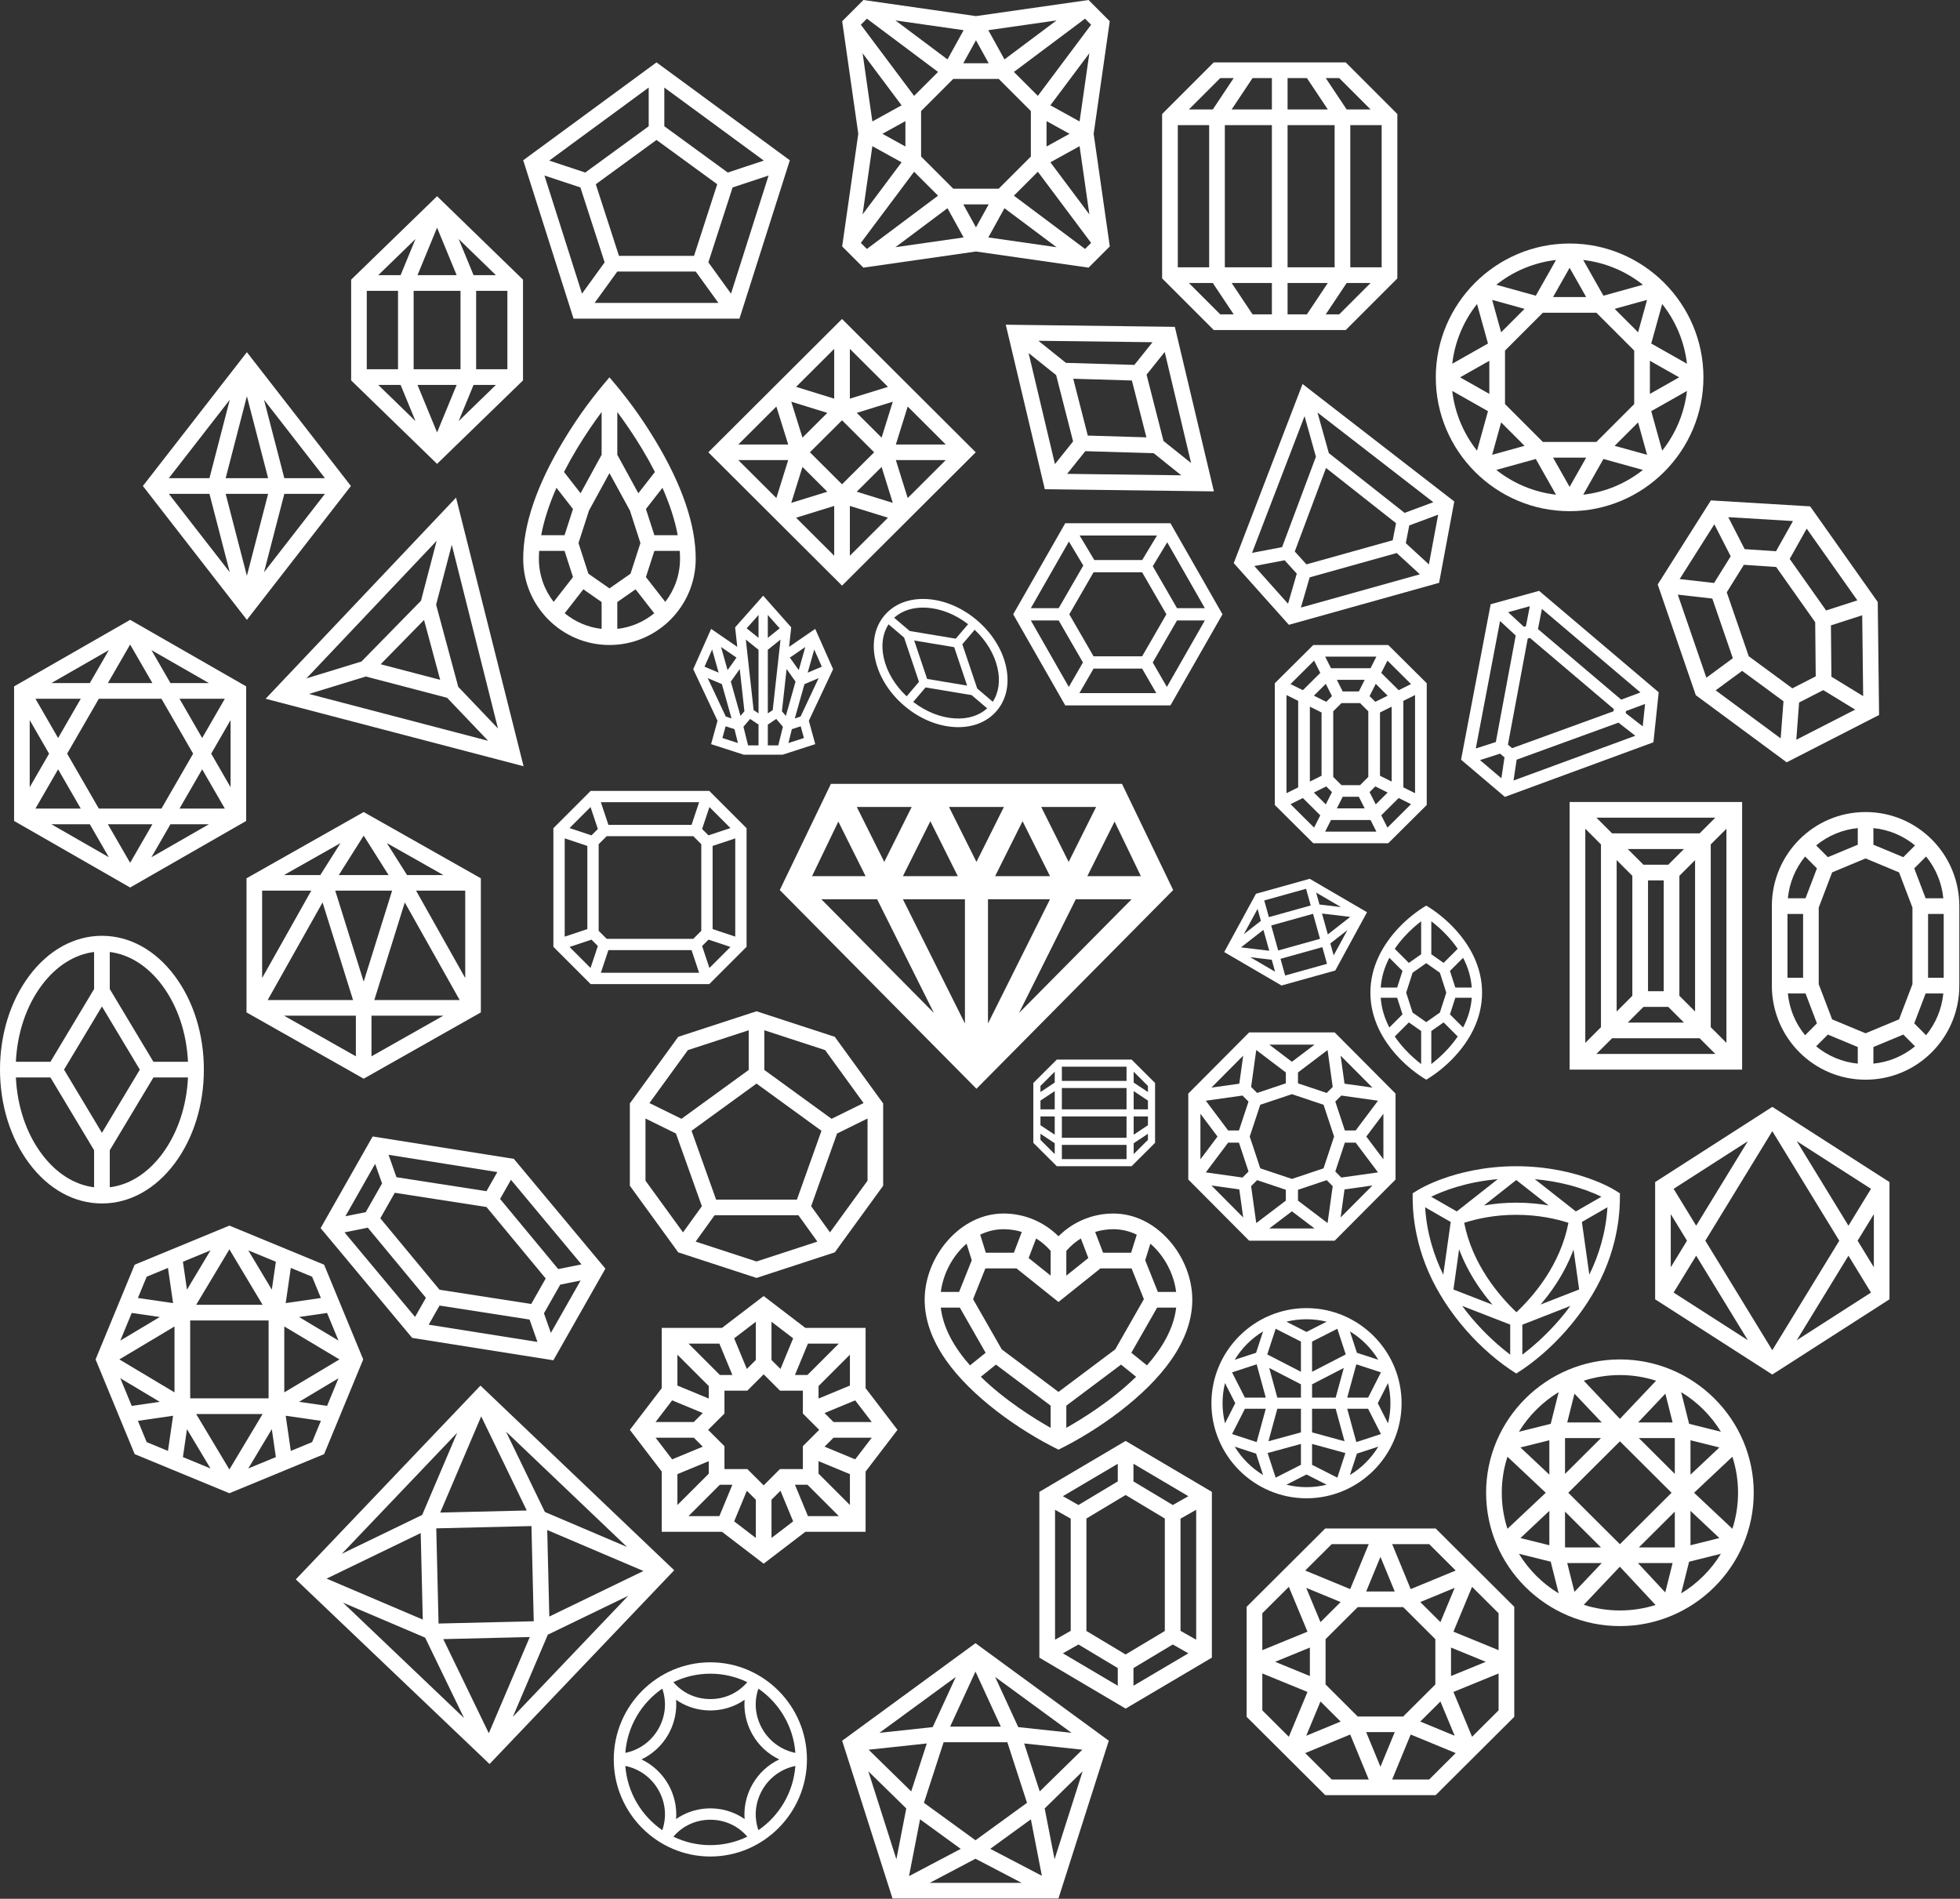 <svg xmlns="http://www.w3.org/2000/svg" width="1948" height="1887" viewBox="0 0 1948 1887" fill="none"><rect x="0" y="0" width="1948" height="1887" fill="#333333" stroke="none"/><path d="M322.119 1256.85L227.987 1218L133.853 1256.85L95 1350.99L133.853 1445.12L227.987 1483.97L322.12 1445.12L361.001 1350.99L322.119 1256.85ZM118.624 1350.99L173.437 1318.24V1383.74L118.624 1350.99ZM158.772 1393.13L130.925 1397.18L119.594 1369.72L158.772 1393.13ZM119.594 1332.25L130.925 1304.8L158.773 1308.84L119.594 1332.25ZM189.023 1312.3H266.951V1389.68H189.023V1312.3ZM227.987 1241.6L260.993 1296.71H194.98L227.987 1241.6ZM185.827 1281.66L181.799 1253.92L209.214 1242.61L185.827 1281.66ZM246.76 1242.61L274.175 1253.92L270.148 1281.66L246.76 1242.61ZM227.987 1460.38L194.981 1405.26H260.993L227.987 1460.38ZM270.147 1420.31L274.175 1448.05L246.76 1459.36L270.147 1420.31ZM209.213 1459.36L181.798 1448.05L185.826 1420.31L209.213 1459.36ZM282.537 1318.23L337.372 1350.99L282.537 1383.74C282.537 1369.44 282.537 1331.37 282.537 1318.23ZM297.206 1308.84L325.059 1304.8L336.399 1332.25L297.206 1308.84ZM336.399 1369.72L325.06 1397.18L297.206 1393.13L336.399 1369.72ZM318.923 1289.94L283.956 1295.02L289.034 1260.06L310.187 1268.79L318.923 1289.94ZM166.94 1260.06L172.017 1295.02L137.058 1289.94L145.788 1268.79L166.94 1260.06ZM137.058 1412.03L172.017 1406.96L166.94 1441.92L145.788 1433.19L137.058 1412.03ZM289.034 1441.92L283.956 1406.96L318.923 1412.03L310.187 1433.18L289.034 1441.92Z" fill="white"></path><path d="M1560 797V1063H1731.45V797H1560ZM1689.25 828.172H1602.19L1586.61 812.586H1704.84L1689.25 828.172ZM1622.34 870.365V989.635L1606.76 1005.22V854.779L1622.34 870.365ZM1633.36 1000.66H1658.08L1673.67 1016.24H1617.78L1633.36 1000.66ZM1637.93 985.07V874.93H1653.52V985.07H1637.93ZM1669.1 989.635V870.365L1684.69 854.779V1005.22L1669.1 989.635ZM1658.08 859.344H1633.36L1617.78 843.758H1673.67L1658.08 859.344ZM1591.17 839.193V1020.81L1575.59 1036.39V823.607L1591.17 839.193ZM1602.19 1031.83H1689.25L1704.84 1047.41H1586.61L1602.19 1031.83ZM1700.27 1020.81V839.193L1715.86 823.607V1036.39L1700.27 1020.81Z" fill="white"></path><path d="M1115.14 779H825.818L775 884.533L970.479 1082L1166 884.532L1115.14 779ZM959.024 893.684V1017.13L897.37 893.684H959.024ZM897.37 870.747L924.657 816.112L951.944 870.747H897.37ZM981.935 893.684H1043.59L981.935 1017.13V893.684ZM989.014 870.747L1016.3 816.112L1043.59 870.747H989.014ZM1034.84 801.937H1089.41L1062.12 856.572L1034.84 801.937ZM970.479 856.572L943.192 801.937H997.766L970.479 856.572ZM878.835 856.572L851.548 801.937H906.122L878.835 856.572ZM860.3 870.747H807.072L833.201 816.488L860.3 870.747ZM871.756 893.684L928.208 1006.72L816.314 893.684H871.756ZM1069.2 893.684H1124.68L1012.74 1006.74L1069.2 893.684ZM1080.66 870.747L1107.76 816.479L1133.92 870.747H1080.66Z" fill="white"></path><path d="M860.29 1379.54V1319.68H800.43L758.985 1288L717.54 1319.68H657.68V1379.54L626 1420.99L657.68 1462.43V1522.29H717.54L758.985 1553.97L800.43 1522.29H860.29V1462.43L891.999 1420.99L860.29 1379.54ZM866.414 1413.19H828.413L819.499 1404.28L849.947 1391.67L866.414 1413.19ZM844.705 1495.68L813.534 1464.51V1452.09L844.705 1465V1495.68ZM673.265 1465L704.436 1452.09V1464.51L673.265 1495.68V1465ZM715.457 1475.53H727.88L714.97 1506.7H684.286L715.457 1475.53ZM742.279 1481.5L751.194 1490.41V1528.4L729.67 1511.94L742.279 1481.5ZM766.778 1490.41L775.692 1481.5L788.301 1511.94L766.778 1528.4V1490.41ZM790.091 1475.53H802.514L833.685 1506.7H803L790.091 1475.53ZM797.949 1437.2V1459.95H775.201L758.985 1476.16L742.77 1459.95H720.022V1437.2L703.806 1420.99L720.022 1404.77V1382.02H742.77L758.985 1365.81L775.201 1382.02H797.949V1404.77L814.164 1420.99L797.949 1437.2ZM673.265 1346.29L704.436 1377.46V1389.88L673.265 1376.97V1346.29ZM844.705 1376.97L813.534 1389.88V1377.46L844.705 1346.29V1376.97ZM802.514 1366.44H790.091L803 1335.27H833.685L802.514 1366.44ZM775.692 1360.47L766.778 1351.56V1313.57L788.301 1330.03L775.692 1360.47ZM751.192 1351.56L742.278 1360.47L729.669 1330.03L751.192 1313.57L751.192 1351.56ZM727.88 1366.44H715.457L684.286 1335.27H714.97L727.88 1366.44ZM668.026 1391.67L698.472 1404.28L689.557 1413.19H651.574L668.026 1391.67ZM651.574 1428.78H689.558L698.472 1437.69L668.027 1450.3L651.574 1428.78ZM849.947 1450.3L819.499 1437.69L828.414 1428.78H866.415L849.947 1450.3Z" fill="white"></path><path d="M245.379 350L142 482.986L245.379 616.001L348.758 482.986L245.379 350ZM224.278 475.194L245.379 393.762L266.48 475.194H224.278ZM266.48 490.778L245.379 572.23L224.277 490.778H266.48ZM208.179 475.194H167.797L228.369 397.274L208.179 475.194ZM208.178 490.778L228.37 568.718L167.795 490.778H208.178ZM282.579 490.778H322.963L262.388 568.719L282.579 490.778ZM282.579 475.194L262.389 397.275L322.96 475.194L282.579 475.194Z" fill="white"></path><g clip-path="url(#clip0_114_214)"><path d="M1298.5 1300C1246.47 1300 1204 1342.47 1204 1394.5C1204 1446.53 1246.47 1489 1298.5 1489C1350.53 1489 1393 1446.53 1393 1394.5C1393 1342.47 1350.53 1300 1298.5 1300ZM1381.93 1394.5C1381.93 1401.39 1381.08 1408.09 1379.5 1414.5L1369.34 1394.5L1379.5 1374.5C1381.08 1380.91 1381.93 1387.61 1381.93 1394.5ZM1215.07 1394.5C1215.07 1387.61 1215.92 1380.91 1217.5 1374.5L1227.66 1394.5L1217.5 1414.5C1215.92 1408.09 1215.07 1401.39 1215.07 1394.5ZM1359.73 1388.96H1338.98L1348.03 1355.85L1372.49 1363.85L1359.73 1388.96ZM1304.04 1388.96V1375.73L1335.56 1359.47L1327.5 1388.96H1304.04ZM1292.96 1388.96H1269.5L1261.44 1359.47L1292.96 1375.73V1388.96ZM1292.96 1400.04V1423.5L1260.68 1432.32L1269.5 1400.04H1292.96ZM1304.04 1400.04H1327.5L1336.32 1432.32L1304.04 1423.5V1400.04ZM1304.04 1363.27V1333.27L1329.15 1320.51L1337.5 1346.02L1304.04 1363.27ZM1292.96 1363.27L1259.5 1346.02L1267.85 1320.51L1292.96 1333.27V1363.27ZM1248.97 1355.85L1258.02 1388.96H1237.27L1224.51 1363.85L1248.97 1355.85ZM1237.27 1400.04H1258.02L1248.97 1433.15L1224.51 1425.15L1237.27 1400.04ZM1292.96 1434.98V1455.73L1267.85 1468.49L1259.85 1444.03L1292.96 1434.98ZM1304.04 1434.98L1337.15 1444.03L1329.15 1468.49L1304.04 1455.73V1434.98ZM1348.03 1433.15L1338.98 1400.04H1359.73L1372.49 1425.15L1348.03 1433.15ZM1369.87 1351.34L1348.61 1344.39L1341.66 1323.13C1353.18 1330.12 1362.88 1339.82 1369.87 1351.34ZM1318.5 1313.5L1298.5 1323.66L1278.5 1313.5C1284.91 1311.92 1291.61 1311.07 1298.5 1311.07C1305.39 1311.07 1312.09 1311.92 1318.5 1313.5ZM1255.34 1323.13L1248.39 1344.39L1227.13 1351.34C1234.12 1339.82 1243.82 1330.12 1255.34 1323.13ZM1227.13 1437.66L1248.39 1444.61L1255.34 1465.87C1243.82 1458.88 1234.12 1449.18 1227.13 1437.66ZM1278.5 1475.5L1298.5 1465.34L1318.5 1475.5C1312.09 1477.08 1305.39 1477.93 1298.5 1477.93C1291.61 1477.93 1284.91 1477.08 1278.5 1475.5ZM1341.66 1465.87L1348.61 1444.61L1369.87 1437.66C1362.88 1449.18 1353.18 1458.88 1341.66 1465.87Z" fill="white"></path></g><path d="M294 1569.56L486.556 1753.07L670.072 1560.52L477.516 1377L294 1569.56ZM420.19 1609.54L324.579 1568.82L418.123 1523.56L420.19 1609.54ZM433.601 1518.87L528.197 1516.6L530.471 1611.2L435.875 1613.47L433.601 1518.87ZM440.558 1628.95L526.537 1626.88L485.821 1722.49L440.558 1628.95ZM543.882 1520.53L639.494 1561.25L545.949 1606.51L543.882 1520.53ZM523.514 1501.12L437.535 1503.19L478.251 1407.58L523.514 1501.12ZM419.598 1505.53L339.711 1544.18L454.371 1423.88L419.598 1505.53ZM422.53 1627.47L461.185 1707.36L340.877 1592.7L422.53 1627.47ZM544.474 1624.54L624.361 1585.89L509.702 1706.19L544.474 1624.54ZM541.543 1502.6L502.888 1422.71L623.195 1537.37L541.543 1502.6Z" fill="white"></path><path d="M370.378 1129.42L318.654 1220.51L409.655 1329.6L549.964 1351.85L601.688 1260.76L510.687 1151.67L370.378 1129.42ZM542.363 1270.55L527.969 1295.89L436.832 1281.74L377.979 1210.73L392.373 1185.38L483.509 1199.53L542.363 1270.55ZM379.719 1176.1L363.526 1204.61L343.288 1208.69L372.85 1156.63L379.719 1176.1ZM365.548 1220.07L423.311 1289.77L412.516 1308.78L342.408 1224.73L365.548 1220.07ZM436.864 1297.46L526.312 1311.36L534.165 1333.62L426.069 1316.47L436.864 1297.46ZM540.623 1305.17L556.816 1276.66L577.054 1272.58L547.491 1324.64L540.623 1305.17ZM554.794 1261.2L497.031 1191.51L507.825 1172.49L577.934 1256.54L554.794 1261.2ZM483.477 1183.81L394.03 1169.91L386.176 1147.65L494.272 1164.8L483.477 1183.81Z" fill="white"></path><g clip-path="url(#clip1_114_214)"><path d="M706 1652C653.14 1652 610 1695.37 610 1748.5C610 1801.63 653.143 1845 706 1845C758.86 1845 802 1801.63 802 1748.5C802 1695.37 758.857 1652 706 1652ZM747.967 1773.05C743.202 1781.35 740.431 1790.72 739.954 1800.17C739.825 1802.71 739.858 1805.24 740.049 1807.75C737.952 1806.29 735.753 1804.97 733.454 1803.78C725.042 1799.44 715.549 1797.15 706 1797.15C696.451 1797.15 686.957 1799.44 678.546 1803.78C676.247 1804.97 674.048 1806.29 671.951 1807.75C672.142 1805.24 672.175 1802.71 672.046 1800.17C671.569 1790.72 668.798 1781.35 664.033 1773.05C657.784 1762.17 648.479 1753.7 637.522 1748.5C648.479 1743.3 657.784 1734.83 664.033 1723.95C668.798 1715.65 671.569 1706.28 672.046 1696.83C672.175 1694.29 672.142 1691.76 671.951 1689.25C674.048 1690.71 676.247 1692.03 678.546 1693.22C686.957 1697.56 696.451 1699.85 706 1699.85C715.549 1699.85 725.042 1697.56 733.454 1693.22C735.753 1692.03 737.952 1690.71 740.049 1689.25C739.858 1691.76 739.825 1694.29 739.954 1696.83C740.431 1706.28 743.202 1715.65 747.967 1723.95C754.216 1734.83 763.521 1743.3 774.478 1748.5C763.521 1753.7 754.216 1762.17 747.967 1773.05ZM790.505 1742.01C776.795 1739.23 764.821 1730.68 757.71 1718.29C750.52 1705.78 749.171 1691.44 753.764 1678.17C774.408 1692.38 788.51 1715.52 790.505 1742.01ZM742.734 1671.73C733.53 1682.49 720.435 1688.54 706 1688.54C691.565 1688.54 678.47 1682.49 669.266 1671.73C680.385 1666.34 692.847 1663.31 706 1663.31C719.152 1663.31 731.615 1666.34 742.734 1671.73ZM658.236 1678.17C662.829 1691.44 661.479 1705.78 654.29 1718.29C647.179 1730.68 635.205 1739.23 621.495 1742.01C623.49 1715.52 637.592 1692.38 658.236 1678.17ZM621.495 1754.99C635.205 1757.77 647.179 1766.32 654.29 1778.71C661.479 1791.22 662.829 1805.56 658.236 1818.83C637.592 1804.62 623.49 1781.48 621.495 1754.99ZM669.267 1825.27C678.471 1814.51 691.565 1808.46 706 1808.46C720.435 1808.46 733.529 1814.51 742.733 1825.27C731.615 1830.66 719.152 1833.69 706 1833.69C692.848 1833.69 680.385 1830.66 669.267 1825.27ZM753.765 1818.83C749.172 1805.56 750.521 1791.22 757.71 1778.71C764.821 1766.32 776.795 1757.77 790.506 1754.99C788.51 1781.48 774.408 1804.62 753.765 1818.83Z" fill="white"></path></g><path d="M828 665.03L810.231 624.988L784.233 642.846L786.377 623.48L758.5 592L730.623 623.48L732.767 642.846L706.769 624.988L689 665.03L713.112 716.296L706.75 739.53L739.138 750H777.862L810.25 739.53L803.888 716.296L828 665.03ZM721.347 712.113L703.392 673.938L717.459 679.888L727.07 713.966L721.347 712.113ZM781.052 711.445L777.145 706.856L781.791 664.902L790.664 677.367L781.052 711.445ZM809.238 645.509L816.796 662.542L802.759 668.48L809.238 645.509ZM793.881 665.959L785.027 653.52L800.36 642.988L793.881 665.959ZM767.992 705.683L763.113 708.947V645.756L775.751 635.611L767.992 705.683ZM763.113 633.9V611.147L774.89 624.445L763.113 633.9ZM753.887 633.9L742.11 624.446L753.887 611.147V633.9ZM753.887 645.756V708.947L749.008 705.683L741.249 635.611L753.887 645.756ZM735.948 711.445L726.337 677.367L735.21 664.902L739.855 706.856L735.948 711.445ZM723.119 665.959L716.64 642.988L731.973 653.52L723.119 665.959ZM714.241 668.481L700.204 662.543L707.762 645.509L714.241 668.481ZM738.905 722.226L745.508 714.469L753.887 720.074V740.742H743.473L738.905 722.226ZM763.113 720.074L771.492 714.469L778.095 722.226L773.527 740.742H763.113V720.074ZM799.541 679.888L813.608 673.938L795.654 712.112L789.93 713.966L799.541 679.888ZM721.177 721.786L729.996 724.642L733.394 738.417L717.987 733.436L721.177 721.786ZM783.606 738.417L787.004 724.642L795.823 721.786L799.013 733.436L783.606 738.417Z" fill="white"></path><path d="M1464.62 950.327C1454.8 929.699 1436.68 911.461 1417.5 900C1397.87 911.733 1380 930.114 1370.38 950.327C1364.82 962 1362 974.167 1362 986.491C1362 998.815 1364.82 1010.98 1370.38 1022.66C1380.2 1043.29 1398.32 1061.53 1417.5 1073C1437.17 1061.24 1455.01 1042.84 1464.62 1022.66C1470.18 1010.98 1473 998.815 1473 986.491C1473 974.167 1470.18 962 1464.62 950.327ZM1417.5 1015.79L1403.94 1006.3L1397.57 986.491L1403.94 966.685L1417.5 957.19L1431.06 966.685L1437.43 986.491L1431.06 1006.3L1417.5 1015.79ZM1388.6 981.423H1372.27C1372.99 971.289 1375.87 961.411 1380.86 951.86L1393.91 964.903L1388.6 981.423ZM1388.6 991.56L1393.91 1008.08L1380.86 1021.12C1375.86 1011.57 1372.99 1001.69 1372.27 991.56H1388.6ZM1446.4 991.56H1462.73C1462.01 1001.69 1459.14 1011.57 1454.14 1021.12L1441.09 1008.08L1446.4 991.56ZM1446.4 981.423L1441.09 964.903L1454.14 951.86C1459.14 961.411 1462.01 971.289 1462.73 981.423H1446.4ZM1439.2 930.822C1442.8 934.783 1445.99 938.819 1448.77 942.921L1434.77 956.925L1422.55 948.367V915.562C1427.11 919.051 1433.19 924.196 1439.2 930.822ZM1395.8 930.822C1401.82 924.196 1407.89 919.05 1412.45 915.562V948.367L1400.23 956.925L1386.23 942.921C1389.01 938.819 1392.2 934.783 1395.8 930.822ZM1395.99 1042.38C1392.31 1038.35 1389.06 1034.24 1386.22 1030.06L1400.23 1016.06L1412.45 1024.62V1057.44C1407.95 1054 1401.97 1048.93 1395.99 1042.38ZM1439.2 1042.17C1433.18 1048.8 1427.11 1053.94 1422.55 1057.43V1024.62L1434.77 1016.06L1448.78 1030.06C1445.99 1034.17 1442.8 1038.21 1439.2 1042.17Z" fill="white"></path><path d="M1162.29 1233.07C1147.01 1215.61 1127.21 1206 1106.55 1206C1085.95 1206 1066.51 1214.15 1052 1228.61C1037.49 1214.15 1018.05 1206 997.449 1206C976.789 1206 956.992 1215.61 941.705 1233.07C927.276 1249.55 919 1270.93 919 1291.72C919 1311.37 926.053 1331.46 939.962 1351.43C965.285 1387.79 1012.26 1421.1 1052 1440.67C1091.84 1421.06 1138.76 1387.73 1164.04 1351.43C1177.95 1331.46 1185 1311.37 1185 1291.72C1185 1270.93 1176.72 1249.55 1162.29 1233.07ZM1168.93 1283.93H1150.79L1138.19 1252.44L1143.33 1235.96C1157.32 1248.02 1166.75 1266.08 1168.93 1283.93ZM1108.38 1341.01L1052 1383.29L995.622 1341.01L967.117 1291.12L979.346 1260.55H1010.3L1052 1293.91L1093.7 1260.55H1124.65L1136.88 1291.12L1108.38 1341.01ZM1129.8 1227.01L1124.2 1244.96H1096.33L1088.45 1224.31C1094.24 1222.52 1100.33 1221.59 1106.55 1221.59C1114.86 1221.59 1122.68 1223.56 1129.8 1227.01ZM1074.23 1230.78L1081.66 1250.22L1059.79 1267.72V1243.11C1064.03 1238.22 1068.9 1234.08 1074.23 1230.78ZM1044.21 1243.11V1267.72L1022.34 1250.22L1029.77 1230.78C1035.1 1234.08 1039.97 1238.22 1044.21 1243.11ZM1015.55 1224.31L1007.67 1244.96H979.802L974.198 1227.01C981.318 1223.56 989.14 1221.59 997.449 1221.59C1003.67 1221.59 1009.76 1222.52 1015.55 1224.31ZM960.665 1235.96L965.806 1252.44L953.209 1283.93H935.068C937.245 1266.08 946.679 1248.02 960.665 1235.96ZM935.033 1299.52H953.962L979.597 1344.38L964.041 1356.92C948.956 1339.78 937.401 1320.29 935.033 1299.52ZM974.823 1368.25L989.83 1356.14L1044.21 1396.93V1418.98C1028.51 1410.13 999.193 1392.05 974.823 1368.25ZM1059.79 1418.97V1396.93L1114.17 1356.15L1129.16 1368.23C1104.79 1392.03 1075.49 1410.11 1059.79 1418.97ZM1139.94 1356.91L1124.4 1344.38L1150.04 1299.52H1168.97C1166.59 1320.28 1155.03 1339.76 1139.94 1356.91Z" fill="white"></path><path d="M1379.75 641H1305.25L1267 679.01V799.99L1305.25 838H1379.75L1418 799.99V679.01L1379.75 641ZM1390.11 685.921L1372.8 668.718L1378.94 656.515L1402.39 679.819L1390.11 685.921ZM1359.92 772.123L1351.71 780.285H1333.29L1325.08 772.123V706.877L1333.29 698.715H1351.71L1359.92 706.877V772.123ZM1350.53 687.172H1334.47L1328.67 675.629H1356.33L1350.53 687.172ZM1323.82 691.804L1318.12 697.464L1305.84 691.362L1317.68 679.6L1323.82 691.804ZM1313.46 708.053V770.947L1301.85 776.718V702.282L1313.46 708.053ZM1318.12 781.536L1323.82 787.196L1317.68 799.4L1305.84 787.638L1318.12 781.536ZM1334.47 791.828H1350.53L1356.33 803.371H1328.67L1334.47 791.828ZM1361.18 787.196L1366.88 781.536L1379.16 787.638L1367.32 799.4L1361.18 787.196ZM1371.54 770.947V708.053L1383.15 702.282V776.718L1371.54 770.947ZM1366.88 697.464L1361.18 691.804L1367.32 679.6L1379.16 691.362L1366.88 697.464ZM1362.14 664.086H1322.86L1317.05 652.543H1367.95L1362.14 664.086ZM1312.2 668.718L1294.89 685.921L1282.61 679.819L1306.06 656.515L1312.2 668.718ZM1290.23 696.511V782.49L1278.62 788.261V690.739L1290.23 696.511ZM1294.89 793.079L1312.2 810.282L1306.06 822.485L1282.61 799.181L1294.89 793.079ZM1322.86 814.914H1362.14L1367.95 826.457H1317.05L1322.86 814.914ZM1372.8 810.282L1390.11 793.079L1402.39 799.181L1378.94 822.485L1372.8 810.282ZM1394.77 782.489V696.511L1406.38 690.739V788.261L1394.77 782.489Z" fill="white"></path><path d="M651.37 437.858C635.638 411.742 621.085 392.881 605.727 375C591.026 392.117 576.367 410.828 560.084 437.858C533.486 482.011 520 521.515 520 555.273C520 602.543 558.457 641 605.727 641C652.997 641 691.454 602.543 691.454 555.273C691.454 521.515 677.968 482.011 651.37 437.858ZM650.368 531.893L641.966 505.873L658.403 484.788C665.769 501.463 670.866 517.275 673.575 531.893H650.368ZM561.087 531.893H537.88C540.589 517.276 545.685 501.464 553.052 484.788L569.488 505.873L561.087 531.893ZM605.727 470.2L626.09 507.433L636.504 539.686L626.671 570.14L605.727 584.74L584.782 570.14L574.949 539.686L585.363 507.433L605.727 470.2ZM579.778 585.651L597.934 598.307V624.978C584.092 623.44 571.452 617.863 561.227 609.449L579.778 585.651ZM613.521 598.307L631.677 585.651L650.227 609.449C640.002 617.863 627.362 623.441 613.52 624.978V598.307H613.521ZM650.91 469.049L634.428 490.193L613.521 451.967V409.444C620.502 418.839 629.358 431.502 638.153 446.122C642.826 453.892 647.08 461.542 650.91 469.049ZM597.934 409.444V451.967L577.027 490.192L560.545 469.048C564.374 461.542 568.629 453.891 573.302 446.123C582.098 431.503 590.952 418.839 597.934 409.444ZM535.869 547.479H561.087L569.488 573.498L550.265 598.159C541.07 586.293 535.587 571.412 535.587 555.273C535.587 552.727 535.687 550.126 535.869 547.479ZM661.189 598.159L641.966 573.498L650.367 547.479H675.585C675.768 550.126 675.867 552.727 675.867 555.273C675.868 571.412 670.385 586.293 661.189 598.159Z" fill="white"></path><path d="M836.873 317L704 449.486L836.873 581.999L969.745 449.486L836.873 317ZM836.873 481.29L804.949 449.486L836.873 417.682L868.796 449.486L836.873 481.29ZM797.55 434.921L786.416 399.219L822.253 410.311L797.55 434.921ZM822.252 488.662L786.416 499.753L797.55 464.052L822.252 488.662ZM876.196 464.052L887.329 499.753L851.494 488.662L876.196 464.052ZM851.494 410.311L887.33 399.22L876.197 434.921L851.494 410.311ZM844.658 396.182V346.71L882.522 384.463L844.658 396.182ZM829.087 396.182L791.223 384.463L829.087 346.71V396.182ZM783.368 441.73H733.79L771.609 404.021L783.368 441.73ZM783.368 457.242L771.606 494.96L733.786 457.243H783.368V457.242ZM829.087 502.79V552.286L791.212 514.513L829.087 502.79ZM844.658 502.79L882.533 514.513L844.658 552.286V502.79ZM890.378 457.242H939.959L902.139 494.96L890.378 457.242ZM890.378 441.73L902.137 404.021L939.956 441.73H890.378Z" fill="white"></path><path d="M1580.17 1171.43C1564.48 1165.76 1539.05 1159 1507 1159C1474.95 1159 1449.52 1165.76 1433.83 1171.43C1419.27 1176.69 1410.71 1181.53 1404 1185.92C1404.27 1188.71 1401.75 1222.58 1419.65 1263.77C1437.66 1305.2 1471.98 1343.1 1507 1365C1541.88 1343.19 1576.28 1305.34 1594.35 1263.77C1612.23 1222.63 1609.71 1188.85 1610 1185.92C1603.15 1181.44 1594.79 1176.71 1580.17 1171.43ZM1591.62 1189.31L1566.19 1203.93L1525.44 1171.86C1548.06 1173.82 1571.61 1179.59 1591.62 1189.31ZM1507.15 1304.1C1489.51 1287.32 1463.34 1256.43 1455.22 1215.22C1467.39 1211.29 1485.15 1207.28 1507 1207.28C1528.91 1207.28 1546.67 1211.29 1558.83 1215.23C1550.81 1256.77 1524.74 1287.48 1507.15 1304.1ZM1507 1195.21C1495.12 1195.21 1484.35 1196.32 1474.92 1197.97L1507 1172.71L1539.1 1197.97C1529.66 1196.32 1518.9 1195.21 1507 1195.21ZM1467.84 1276.05C1472.5 1283.13 1477.68 1289.99 1483.35 1296.59L1444.55 1281.51L1450.19 1241.54C1454.59 1253.33 1460.48 1264.87 1467.84 1276.05ZM1546.35 1276.25C1553.66 1265.11 1559.52 1253.58 1563.89 1241.78L1569.49 1281.45L1531.13 1296.45C1536.69 1289.97 1541.78 1283.22 1546.35 1276.25ZM1488.58 1171.86L1447.85 1203.93L1422.39 1189.31C1434.2 1183.58 1457.16 1174.55 1488.58 1171.86ZM1416.4 1199.79L1441.83 1214.39L1434.43 1266.79C1425.13 1247.78 1417.98 1225.31 1416.4 1199.79ZM1462.87 1310.07C1459.72 1306.34 1456.48 1302.26 1453.25 1297.84L1500.96 1316.39V1346.26C1491.88 1339.38 1477.31 1327.16 1462.87 1310.07ZM1551.13 1310.07C1536.69 1327.16 1522.12 1339.38 1513.04 1346.26V1316.48L1560.76 1297.83C1557.52 1302.25 1554.28 1306.34 1551.13 1310.07ZM1579.6 1266.72L1572.21 1214.39L1597.6 1199.79C1596.02 1225.28 1588.89 1247.73 1579.6 1266.72Z" fill="white"></path><path d="M969.5 1633L837 1729.92L887.041 1886.71H1051.96L1102 1729.92L969.5 1633ZM944.323 1715.89L969.5 1661.19L994.677 1715.89H944.323ZM1001.16 1731.42L1020.73 1791.63L969.5 1828.85L918.271 1791.63L937.842 1731.42H1001.16ZM905.628 1780.29L863.291 1738.85L921.112 1732.65L905.628 1780.29ZM914.435 1808.04L954.846 1837.4L903.435 1864.51L914.435 1808.04ZM1024.56 1808.04L1035.49 1864.15L984.2 1837.36L1024.56 1808.04ZM1033.37 1780.29L1017.89 1732.65L1075.71 1738.85L1033.37 1780.29ZM1012.01 1716.4L989.061 1666.55L1064.98 1722.09L1012.01 1716.4ZM926.991 1716.4L874.016 1722.09L949.939 1666.55L926.991 1716.4ZM900.722 1797.22L890.89 1847.7L862.993 1760.29L900.722 1797.22ZM969.517 1847.21L1015.41 1871.18H924.079L969.517 1847.21ZM1038.28 1797.22L1076.01 1760.29L1048.11 1847.69L1038.28 1797.22Z" fill="white"></path><path d="M1495.66 791.94L1452.1 754.996L1481.53 600.492L1529.67 587.181L1648.55 688.001L1643.3 737.687L1495.66 791.94ZM1603.88 704.62L1520.57 633.971L1518.4 634.546L1498.69 740.001L1502.84 743.526L1603.66 706.858L1603.88 704.62ZM1495.28 752.682L1490.89 748.961L1470.93 755.392L1492.19 773.427L1495.28 752.682ZM1486.66 737.425L1506.44 631.586L1490.87 617.178L1466.74 743.843L1486.66 737.425ZM1514.54 622.894L1516.57 622.357L1520.46 602.442L1498.88 608.41L1514.54 622.894ZM1528.56 625.169L1611.26 695.306L1630.39 688.171L1532.47 605.129L1528.56 625.169ZM1615.99 706.668L1615.79 708.762L1632.65 721.856L1635 699.576L1615.99 706.668ZM1608.54 718.169L1507.35 754.971L1504.27 775.675L1625.31 731.197L1608.54 718.169Z" fill="white"></path><g clip-path="url(#clip2_114_214)"><path d="M1426.87 1519H1317.13L1239 1596.83V1706.17L1317.13 1784H1426.87L1505 1706.17V1596.83L1426.87 1519ZM1411.58 1592.12L1445.77 1578.01L1431.61 1612.07L1411.58 1592.12ZM1394.6 1705.85H1349.4L1317.45 1674.01V1628.99L1349.4 1597.15H1394.6L1426.55 1628.99V1674.01L1394.6 1705.85ZM1357.8 1581.63L1372 1547.2L1386.2 1581.63H1357.8ZM1312.39 1612.07L1298.23 1578.01L1332.42 1592.12L1312.39 1612.07ZM1301.86 1665.64L1267.3 1651.5L1301.86 1637.36V1665.64ZM1332.42 1710.88L1298.23 1724.99L1312.39 1690.93L1332.42 1710.88ZM1386.2 1721.37L1372 1755.8L1357.8 1721.37H1386.2ZM1431.61 1690.93L1445.77 1724.99L1411.58 1710.88L1431.61 1690.93ZM1442.14 1637.36L1476.7 1651.5L1442.14 1665.64V1637.36ZM1489.41 1639.92L1444.53 1621.55L1463.06 1577L1489.41 1603.26V1639.92ZM1446.78 1560.79L1402.06 1579.24L1383.63 1534.53H1420.42L1446.78 1560.79ZM1323.58 1534.53H1360.37L1341.94 1579.24L1297.22 1560.79L1323.58 1534.53ZM1280.94 1577L1299.47 1621.55L1254.59 1639.92V1603.26L1280.94 1577ZM1254.59 1663.08L1299.47 1681.45L1280.94 1726L1254.59 1699.74V1663.08ZM1297.22 1742.21L1341.94 1723.76L1360.37 1768.47H1323.58L1297.22 1742.21ZM1420.42 1768.47H1383.63L1402.06 1723.76L1446.78 1742.21L1420.42 1768.47ZM1463.06 1726L1444.53 1681.45L1489.41 1663.08V1699.74L1463.06 1726Z" fill="white"></path></g><path d="M173.681 969.915C154.487 944.175 128.785 930 101.309 930C73.832 930 48.13 944.175 28.936 969.915C10.276 994.937 0 1028 0 1063C0 1098 10.276 1131.06 28.936 1156.09C48.13 1181.82 73.832 1196 101.309 1196C128.785 1196 154.487 1181.82 173.681 1156.09C192.341 1131.06 202.617 1098 202.617 1063C202.617 1028 192.341 994.937 173.681 969.915ZM161.187 979.231C176.478 999.737 185.46 1026.47 186.839 1055.21H152.478L109.102 982.912V946.076C128.632 948.512 146.894 960.065 161.187 979.231ZM101.309 1125.78L63.639 1063L101.309 1000.22L138.978 1063L101.309 1125.78ZM41.431 979.231C55.723 960.065 73.985 948.512 93.516 946.076V982.912L50.138 1055.21H15.779C17.157 1026.47 26.139 999.737 41.431 979.231ZM41.431 1146.77C26.139 1126.26 17.157 1099.53 15.779 1070.79H50.139L93.516 1143.09V1179.92C73.985 1177.49 55.723 1165.94 41.431 1146.77ZM161.187 1146.77C146.894 1165.94 128.631 1177.49 109.102 1179.92V1143.09L152.479 1070.79H186.839C185.46 1099.53 176.478 1126.26 161.187 1146.77Z" fill="white"></path><path d="M948.065 722.498C965.703 723.641 980.82 717.929 990.631 706.413C1000.44 694.897 1003.68 679.065 999.747 661.833C995.925 645.08 985.742 628.972 971.074 616.477C956.407 603.981 938.885 596.487 921.738 595.376C904.1 594.233 888.983 599.945 879.173 611.461C869.362 622.976 866.125 638.809 870.057 656.041C873.879 672.794 884.062 688.902 898.729 701.397C913.397 713.893 930.918 721.386 948.065 722.498ZM948.622 713.935C934.57 713.024 920.16 707.245 907.628 697.566L919.897 683.165L965.677 690.792L981.112 703.941C973.118 711.257 961.757 714.787 948.622 713.935ZM908.595 636.526L948.352 643.149L961.209 681.348L921.452 674.725L908.595 636.526ZM991.382 663.744C994.31 676.575 992.63 688.354 986.677 697.408L971.242 684.26L956.438 640.272L968.706 625.872C980.253 636.706 988.249 650.015 991.382 663.744ZM921.181 603.938C935.233 604.849 949.643 610.629 962.175 620.308L949.907 634.709L904.126 627.082L888.691 613.933C896.685 606.617 908.047 603.087 921.181 603.938ZM878.422 654.13C875.494 641.298 877.174 629.52 883.126 620.465L898.561 633.614L913.366 677.601L901.097 692.002C889.55 681.168 881.554 667.859 878.422 654.13Z" fill="white"></path><g clip-path="url(#clip3_114_214)"><path d="M1610 1351C1536.77 1351 1477 1410.55 1477 1483.5C1477 1556.46 1536.77 1616 1610 1616C1683.23 1616 1743 1556.45 1743 1483.5C1743 1410.54 1683.23 1351 1610 1351ZM1727.41 1483.5C1727.41 1495.99 1725.43 1508.02 1721.78 1519.31L1683.7 1483.5L1721.78 1447.69C1725.43 1458.98 1727.41 1471.01 1727.41 1483.5ZM1492.59 1483.5C1492.59 1471.01 1494.57 1458.98 1498.22 1447.69L1536.3 1483.5L1498.22 1519.31C1494.57 1508.02 1492.59 1495.99 1492.59 1483.5ZM1628.81 1429.15H1664.55V1464.76L1628.81 1429.15ZM1661.32 1483.5L1610 1534.63L1558.68 1483.5L1610 1432.37L1661.32 1483.5ZM1555.45 1464.76V1429.15H1591.19L1555.45 1464.76ZM1591.19 1537.85H1555.45V1502.24L1591.19 1537.85ZM1664.55 1502.24V1537.85H1628.81L1664.55 1502.24ZM1680.14 1431.33L1708.86 1438.49L1680.14 1465.5V1431.33ZM1628.07 1413.63L1655.18 1385.01L1662.36 1413.63H1628.07ZM1557.64 1413.63L1564.82 1385.01L1591.93 1413.63H1557.64ZM1539.86 1465.5L1511.14 1438.49L1539.86 1431.33V1465.5ZM1539.86 1501.5V1535.67L1511.14 1528.51L1539.86 1501.5ZM1591.93 1553.37L1564.82 1581.99L1557.64 1553.37H1591.93ZM1662.36 1553.37L1655.05 1582.52L1627.87 1553.37H1662.36ZM1680.14 1501.5L1708.86 1528.51L1680.14 1535.67V1501.5ZM1710.37 1422.86L1678.77 1414.99L1670.87 1383.51C1686.98 1393.28 1700.56 1406.81 1710.37 1422.86ZM1645.94 1372.14L1610 1410.08L1574.06 1372.14C1585.39 1368.5 1597.47 1366.53 1610 1366.53C1622.53 1366.53 1634.61 1368.5 1645.94 1372.14ZM1549.13 1383.51L1541.23 1414.99L1509.63 1422.86C1519.44 1406.81 1533.02 1393.28 1549.13 1383.51ZM1509.63 1544.14L1541.23 1552.01L1549.13 1583.49C1533.02 1573.72 1519.44 1560.19 1509.63 1544.14ZM1574.06 1594.86L1609.95 1556.97L1645.43 1595.03C1634.25 1598.56 1622.34 1600.47 1610 1600.47C1597.47 1600.47 1585.39 1598.5 1574.06 1594.86ZM1670.87 1583.49L1678.77 1552.01L1710.37 1544.14C1700.56 1560.19 1686.98 1573.72 1670.87 1583.49Z" fill="white"></path></g><path d="M829.674 1030.39L751.875 1005L674.077 1030.39L626 1096.58V1178.39L674.076 1244.58L751.876 1270L829.675 1244.58L877.752 1178.39V1096.58L829.674 1030.39ZM858.292 1096.21L826.47 1111.87L759.637 1063.31V1023.87L820.073 1043.59L858.292 1096.21ZM792.028 1192.18H711.723L687.318 1123.77L751.875 1076.86L816.433 1123.77L792.028 1192.18ZM683.678 1043.59L744.114 1023.87V1063.31L677.281 1111.87L645.459 1096.21L683.678 1043.59ZM641.524 1111.58L671.802 1126.48L697.572 1198.72L678.848 1224.73L641.524 1173.35V1111.58ZM691.379 1233.9L710.228 1207.71H793.523L812.372 1233.9L751.875 1253.66L691.379 1233.9ZM824.903 1224.73L806.179 1198.72L831.949 1126.48L862.228 1111.58V1173.35L824.903 1224.73Z" fill="white"></path><path d="M361.451 807L245 872.85V1006.12L361.451 1072L477.903 1006.12V872.85L361.451 807ZM336.72 869.616L361.451 830.457L386.183 869.616H336.72ZM389.709 885.143L361.451 975.566L333.194 885.143H389.709ZM350.892 993.831H266.037L320.586 896.854L350.892 993.831ZM402.316 896.854L456.865 993.831H372.011L402.316 896.854ZM404.548 869.616L384.497 837.869L440.639 869.616H404.548ZM318.355 869.616H282.264L338.405 837.869L318.355 869.616ZM309.36 885.143L260.527 971.957V885.143H309.36ZM353.688 1009.36V1049.77L282.254 1009.36H353.688ZM369.215 1009.36H440.649L369.215 1049.77V1009.36ZM413.543 885.143H462.376V971.957L413.543 885.143Z" fill="white"></path><path d="M453.249 494.534L264 694.419L520.373 761.487L453.249 494.534ZM421.445 616.11L437.482 675.603L378.328 660.129L421.445 616.11ZM418.416 597.012L359.257 657.409L304.551 674.174L433.997 537.453L418.416 597.012ZM363.588 672.322L444.364 693.453L485.153 736.223L307.08 689.639L363.588 672.322ZM455.442 682.572L433.438 600.942L449.018 541.383L494.931 723.978L455.442 682.572Z" fill="white"></path><path d="M999.617 322.696L1038.42 486.203L1206.47 488.334L1167.65 324.81L999.617 322.696ZM1139.39 434.622L1081.12 432.879L1066.67 376.391L1124.95 378.135L1139.39 434.622ZM1049.68 372.769L1066.53 438.671L1048.48 461.213L1022.29 350.833L1049.68 372.769ZM1078.65 448.376L1146.64 450.409L1174.05 472.359L1060.6 470.92L1078.65 448.376ZM1156.38 438.244L1139.54 372.343L1157.59 349.799L1183.8 460.193L1156.38 438.244ZM1127.42 362.637L1059.42 360.604L1032.03 338.668L1145.47 340.095L1127.42 362.637Z" fill="white"></path><path d="M1294.58 381.631L1226.19 559.632L1280.97 620.934L1430.28 579.209L1445.37 498.378L1294.58 381.631ZM1396.01 509.703L1320.7 450.32L1309.43 409.968L1424.54 499.094L1396.01 509.703ZM1298.46 560.863L1286.84 548.076L1317.9 465.073L1387.49 519.948L1384.19 536.905L1298.46 560.863ZM1307.86 453.909L1274.25 543.731L1244.37 549.447L1296.58 413.561L1307.86 453.909ZM1276.75 556.781L1288.84 570.094L1280.15 600.012L1246.66 562.538L1276.75 556.781ZM1301.65 573.768L1388.15 549.593L1411.18 570.75L1292.92 603.799L1301.65 573.768ZM1397.2 539.812L1400.64 522.157L1429.37 511.476L1420.14 560.892L1397.2 539.812Z" fill="white"></path><g clip-path="url(#clip4_114_214)"><path d="M1326.5 1026H1241.5L1181 1086.8V1172.2L1241.5 1233H1326.5L1387 1172.2V1086.8L1326.5 1026ZM1234.92 1170.25L1198.43 1165.11L1220.62 1135.56H1231.37L1240.88 1164.25L1234.92 1170.25ZM1315.44 1161.09L1284 1171.62L1252.56 1161.09L1242.08 1129.5L1252.56 1097.91L1284 1087.38L1315.44 1097.91L1325.92 1129.5L1315.44 1161.09ZM1318.58 1086.17L1290.04 1076.61V1065.81L1319.44 1043.52L1324.55 1080.18L1318.58 1086.17ZM1277.96 1076.61L1249.42 1086.17L1243.45 1080.18L1248.56 1043.52L1277.96 1065.81V1076.61ZM1234.92 1088.75L1240.88 1094.75L1231.37 1123.44H1220.62L1198.43 1093.89L1234.92 1088.75ZM1249.42 1172.83L1277.96 1182.39V1193.19L1248.56 1215.48L1243.45 1178.82L1249.42 1172.83ZM1290.04 1182.39L1318.58 1172.83L1324.55 1178.82L1319.44 1215.48L1290.04 1193.19V1182.39ZM1333.08 1170.25L1327.12 1164.25L1336.63 1135.56H1347.38L1369.57 1165.11L1333.08 1170.25ZM1347.38 1123.44H1336.63L1327.12 1094.75L1333.08 1088.75L1369.57 1093.89L1347.38 1123.44ZM1336.29 1076.96L1332.41 1049.09L1364.02 1080.86L1336.29 1076.96ZM1284 1055.19L1261.49 1038.13H1306.51L1284 1055.19ZM1231.71 1076.96L1203.98 1080.86L1235.59 1049.09L1231.71 1076.96ZM1210.05 1129.5L1193.07 1152.12V1106.88L1210.05 1129.5ZM1231.71 1182.04L1235.59 1209.91L1203.98 1178.14L1231.71 1182.04ZM1284 1203.81L1306.51 1220.87H1261.49L1284 1203.81ZM1336.29 1182.04L1364.02 1178.14L1332.41 1209.91L1336.29 1182.04ZM1357.95 1129.5L1374.93 1106.88V1152.12L1357.95 1129.5Z" fill="white"></path></g><path d="M1337.47 62H1206.32L1155 113.323V276.678L1206.32 328H1337.47L1388.79 276.677V113.323L1337.47 62ZM1362.18 108.758H1338.41L1317.63 77.586H1331.01L1362.18 108.758ZM1342.03 265.656V124.344H1373.2V265.656H1342.03ZM1201.76 124.344V265.656H1170.59V124.344H1201.76ZM1279.69 124.344H1326.45V265.656H1279.69V124.344ZM1264.1 265.656H1217.34V124.344H1264.1V265.656ZM1279.69 108.758V77.586H1298.9L1319.68 108.758H1279.69ZM1264.1 108.758H1224.11L1244.89 77.586H1264.1V108.758ZM1264.1 281.242V312.414H1244.89L1224.11 281.242H1264.1ZM1279.69 281.242H1319.68L1298.9 312.414H1279.69V281.242ZM1212.78 77.586H1226.16L1205.38 108.758H1181.61L1212.78 77.586ZM1181.61 281.242H1205.38L1226.16 312.414H1212.78L1181.61 281.242ZM1331.01 312.414H1317.63L1338.41 281.242H1362.18L1331.01 312.414Z" fill="white"></path><path d="M1027 1076.27V1135.73L1050.35 1159H1124.65L1148 1135.73V1076.27L1124.65 1053H1050.35L1027 1076.27ZM1048.27 1065.06V1075.84L1034.09 1085.26V1079.2L1048.27 1065.06ZM1119.64 1074.2H1055.36V1060.07H1119.64V1074.2ZM1055.36 1137.8H1119.64V1151.93H1055.36V1137.8ZM1055.36 1102.47V1081.27H1119.64V1102.47H1055.36ZM1119.64 1109.53V1130.73H1055.36V1109.53H1119.64ZM1048.27 1102.47H1034.09V1093.76L1048.27 1084.34V1102.47ZM1048.27 1109.53V1127.66L1034.09 1118.24V1109.53H1048.27ZM1126.73 1109.53H1140.91V1118.24L1126.73 1127.66V1109.53ZM1126.73 1102.47V1084.34L1140.91 1093.76V1102.47H1126.73ZM1034.09 1132.8V1126.74L1048.27 1136.16V1146.94L1034.09 1132.8ZM1126.73 1146.94V1136.16L1140.91 1126.74V1132.8L1126.73 1146.94ZM1140.91 1079.2V1085.26L1126.73 1075.84V1065.06L1140.91 1079.2Z" fill="white"></path><path d="M1086.97 132.973L1102.97 21.096L1081.88 0L970 16.005L858.123 0L837.026 21.097L853.031 132.973L837 244.876L858.098 265.975L970 249.943L1081.9 265.975L1103 244.876L1086.97 132.973ZM1040.13 120.357L1062.98 132.974L1040.13 145.591V120.357ZM1072.98 120.694L1043.94 104.656L1082.68 52.914L1072.98 120.694ZM1031.49 95.282L1007.69 71.481L1078.39 18.554L1084.42 24.583L1031.49 95.282ZM992.595 187.522H947.405L915.452 155.568V110.379L947.405 78.425H992.595L1024.55 110.379V155.568L992.595 187.522ZM982.617 203.107L970 225.952L957.383 203.107H982.617ZM957.383 62.84L970 39.996L982.617 62.84H957.383ZM998.318 59.031L982.28 29.993L1050.06 20.296L998.318 59.031ZM941.682 59.031L889.94 20.296L957.72 29.992L941.682 59.031ZM932.308 71.482L908.508 95.282L855.581 24.583L861.609 18.554L932.308 71.482ZM899.867 145.59L877.022 132.973L899.867 120.356V145.59ZM896.058 104.657L867.019 120.695L857.322 52.914L896.058 104.657ZM867.017 145.252L896.057 161.291L857.302 213.06L867.017 145.252ZM908.508 170.665L932.308 194.466L861.579 247.415L855.558 241.394L908.508 170.665ZM941.682 206.916L957.721 235.957L889.914 245.672L941.682 206.916ZM998.318 206.916L1050.09 245.672L982.279 235.957L998.318 206.916ZM1007.69 194.466L1031.49 170.665L1084.44 241.394L1078.42 247.415L1007.69 194.466ZM1043.94 161.291L1072.98 145.252L1082.7 213.06L1043.94 161.291Z" fill="white"></path><path d="M1761.45 1100L1645 1174.74V1291.26L1761.45 1366L1877.91 1291.26V1174.74L1761.45 1100ZM1785.76 1134.1L1859.54 1181.45L1837.13 1218.1L1785.76 1134.1ZM1828.02 1233L1761.45 1341.85L1694.89 1233L1761.45 1124.15L1828.02 1233ZM1685.78 1218.1L1663.37 1181.45L1737.15 1134.1L1685.78 1218.1ZM1676.67 1233L1660.53 1259.4V1206.6L1676.67 1233ZM1685.78 1247.9L1737.15 1331.9L1663.37 1284.55L1685.78 1247.9ZM1837.13 1247.9L1859.54 1284.55L1785.76 1331.9L1837.13 1247.9ZM1846.24 1233L1862.38 1206.6V1259.4L1846.24 1233Z" fill="white"></path><path d="M129.34 616L14 682.119V815.853L129.34 882L244.68 815.853V682.119L129.34 616ZM160.475 803.537H98.206L66.723 748.991L98.216 694.436H160.465L191.958 748.991L160.475 803.537ZM200.931 764.536L223.446 803.537H178.42L200.931 764.536ZM151.479 819.123L129.34 857.479L107.202 819.123H151.479ZM80.26 803.537H35.235L57.749 764.536L80.26 803.537ZM57.75 733.446L35.234 694.436H80.27L57.75 733.446ZM107.213 678.85L129.34 640.518L151.468 678.85H107.213ZM178.411 694.436H223.446L200.93 733.446L178.411 694.436ZM169.413 678.85L150.494 646.075L207.667 678.85H169.413ZM89.267 678.85H51.013L108.187 646.075L89.267 678.85ZM48.777 748.991L29.527 782.338V715.639L48.777 748.991ZM89.256 819.123L108.184 851.917L51.002 819.123H89.256ZM169.424 819.123H207.678L150.495 851.917L169.424 819.123ZM209.903 748.991L229.153 715.639V782.337L209.903 748.991Z" fill="white"></path><path d="M1163.29 520H1058.71L1007 610.5L1058.71 701H1163.29L1215 610.5L1163.29 520ZM1135.13 652.267H1086.87L1062.75 610.5L1086.87 568.733H1135.13L1159.25 610.5L1135.13 652.267ZM1135.2 556.549H1087.6L1073 532.183H1149.91L1135.2 556.549ZM1076.67 562.025L1052.19 604.408H1024.52L1062.37 538.156L1076.67 562.025ZM1052.19 616.592L1076.32 658.359L1062.27 682.675L1024.52 616.591H1052.19V616.592ZM1086.87 664.451H1135.13L1149.2 688.817H1072.8L1086.87 664.451ZM1145.68 658.359L1169.81 616.592H1197.48L1159.73 682.676L1145.68 658.359ZM1169.81 604.408L1145.72 562.709L1160.07 538.933L1197.48 604.408H1169.81Z" fill="white"></path><path d="M1118.72 1432L1033 1482.61V1647.37L1118.72 1698L1204.45 1647.37V1482.61L1118.72 1432ZM1165.6 1495.68L1126.52 1472.24V1454.7L1181.09 1486.91L1165.6 1495.68ZM1118.72 1644.23L1079.76 1620.86V1509.12L1118.72 1485.74L1157.69 1509.12V1620.86L1118.72 1644.23ZM1110.93 1472.24L1071.85 1495.68L1056.36 1486.91L1110.93 1454.7V1472.24ZM1064.17 1509.25V1620.73L1048.59 1629.55V1500.42L1064.17 1509.25ZM1071.85 1634.29L1110.93 1657.73V1675.29L1056.36 1643.06L1071.85 1634.29ZM1126.52 1657.73L1165.6 1634.29L1181.09 1643.06L1126.52 1675.29V1657.73ZM1173.28 1620.73V1509.25L1188.86 1500.42V1629.55L1173.28 1620.73Z" fill="white"></path><path d="M1854.16 807C1802.68 807 1761 848.825 1761 900.516V979.484C1761 1031.17 1802.67 1073 1854.16 1073C1905.65 1073 1947.33 1031.18 1947.33 979.484V900.516C1947.33 848.833 1905.66 807 1854.16 807ZM1792.05 971.691H1776.53V908.309H1792.05V971.691ZM1794.47 892.723H1776.91C1778.41 877.424 1784.33 863.077 1794.05 851.192L1805.8 862.986L1794.47 892.723ZM1891.66 851.854L1861.93 839.474V822.969C1877.17 824.478 1891.46 830.42 1903.3 840.172L1891.66 851.854ZM1846.4 839.474L1816.67 851.854L1805.03 840.171C1816.87 830.42 1831.16 824.478 1846.4 822.969V839.474ZM1807.58 901.954L1820.91 866.962L1854.16 853.116L1887.42 866.962L1900.75 901.954V978.046L1887.42 1013.04L1854.16 1026.88L1820.91 1013.04L1807.58 978.046V901.954ZM1816.67 1028.15L1846.4 1040.53V1057.03C1831.16 1055.52 1816.87 1049.58 1805.03 1039.83L1816.67 1028.15ZM1861.93 1040.53L1891.66 1028.15L1903.3 1039.83C1891.46 1049.58 1877.17 1055.52 1861.93 1057.03V1040.53ZM1902.53 1017.01L1913.85 987.277H1931.42C1929.92 1002.58 1924 1016.92 1914.28 1028.81L1902.53 1017.01ZM1916.27 971.691V908.309H1931.8V971.691H1916.27ZM1913.85 892.723L1902.53 862.986L1914.28 851.192C1924 863.077 1929.92 877.424 1931.42 892.723H1913.85ZM1776.91 987.277H1794.47L1805.8 1017.01L1794.05 1028.81C1784.33 1016.92 1778.41 1002.58 1776.91 987.277Z" fill="white"></path><path d="M1799.08 503.228L1700.41 497.298L1647.55 580.821L1685.42 690.874L1775.73 757.576L1867.57 710.548L1866.25 598.277L1799.08 503.228ZM1804.61 672.159L1781.39 684.051L1738.04 652.183L1716.18 588.631L1733.19 561.311L1765.31 563.473L1804.09 618.361L1804.61 672.159ZM1765.14 547.84L1733.98 545.741L1717.7 513.952L1781.99 517.815L1765.14 547.84ZM1720.1 552.846L1703.59 579.361L1669.38 575.483L1703.83 521.056L1720.1 552.845L1720.1 552.846ZM1701.83 594.848L1722.23 654.137L1695.92 673.488L1667.52 590.959L1701.83 594.848ZM1731.46 666.694L1772.56 696.903L1769.77 733.794L1705.13 686.059L1731.46 666.694ZM1788.09 698.128L1812.11 685.829L1843.8 705.21L1785.3 735.167L1788.09 698.128ZM1820.2 672.505L1819.71 621.507L1850.81 611.461L1851.76 691.808L1820.2 672.505ZM1814.92 606.674L1778.74 555.468L1795.63 525.358L1846 596.636L1814.92 606.674Z" fill="white"></path><g clip-path="url(#clip5_114_214)"><path d="M1560 242C1486.74 242 1427 301.745 1427 375C1427 448.258 1486.75 508 1560 508C1633.26 508 1693 448.255 1693 375C1693 301.742 1633.26 242 1560 242ZM1604.78 306.942L1636.98 298.019L1628.06 330.216L1604.78 306.942ZM1586.59 439.205H1533.41L1495.8 401.594V348.406L1533.41 310.795H1586.59L1624.2 348.406V401.594L1586.59 439.205ZM1543.54 295.209L1560 266.134L1576.46 295.209H1543.54ZM1491.94 330.216L1483.02 298.019L1515.22 306.942L1491.94 330.216ZM1480.21 391.457L1451.13 375L1480.21 358.543V391.457ZM1515.22 443.058L1483.02 451.981L1491.94 419.784L1515.22 443.058ZM1576.46 454.791L1560 483.866L1543.54 454.791H1576.46ZM1628.06 419.784L1636.98 451.981L1604.78 443.058L1628.06 419.784ZM1639.79 358.543L1668.87 375L1639.79 391.457V358.543ZM1641.13 341.394L1652.01 302.146C1665.26 318.85 1674.07 339.23 1676.63 361.485L1641.13 341.394ZM1593.61 293.867L1573.51 258.368C1595.77 260.931 1616.15 269.736 1632.85 282.99L1593.61 293.867ZM1526.39 293.867L1487.15 282.989C1503.85 269.735 1524.23 260.931 1546.49 258.368L1526.39 293.867ZM1478.87 341.394L1443.37 361.485C1445.93 339.23 1454.74 318.85 1467.99 302.146L1478.87 341.394ZM1478.87 408.606L1467.99 447.854C1454.74 431.15 1445.93 410.77 1443.37 388.515L1478.87 408.606ZM1526.39 456.133L1546.49 491.632C1524.23 489.069 1503.85 480.264 1487.15 467.01L1526.39 456.133ZM1593.61 456.133L1632.85 467.011C1616.15 480.265 1595.77 489.069 1573.51 491.632L1593.61 456.133ZM1641.13 408.606L1676.63 388.515C1674.07 410.77 1665.26 431.15 1652.01 447.854L1641.13 408.606Z" fill="white"></path></g><path d="M652.486 62L520 159.278L570.036 316.64H734.936L785 159.278L652.486 62ZM723.304 171.467L660.25 125.478V87.009L759.137 159.601L723.304 171.467ZM689.782 254.297H615.192L592.142 183.095L652.487 139.082L712.831 183.095L689.782 254.297ZM644.723 125.479L581.67 171.467L545.859 159.602L644.723 87.011V125.479ZM576.847 186.282L600.945 260.722L578.441 291.813L541.122 174.445L576.847 186.282ZM613.507 269.883H691.466L714.029 301.055H590.945L613.507 269.883ZM704.028 260.721L728.126 186.282L763.876 174.443L726.534 291.815L704.028 260.721Z" fill="white"></path><path d="M434.402 195L349 277.924V378.047L434.402 460.999L519.803 378.047V277.924L434.402 195ZM411.11 366.952V289.021H457.693V366.952H411.11ZM453.847 382.538L434.402 429.756L414.956 382.538H453.847ZM414.958 273.435L434.402 226.236L453.845 273.435H414.958ZM398.156 273.435H375.956L412.955 237.51L398.156 273.435ZM395.583 289.021V366.952H364.528V289.021H395.583ZM398.155 382.538L412.957 418.482L375.951 382.538H398.155ZM470.649 382.538H492.852L455.846 418.482L470.649 382.538ZM473.22 366.952V289.021H504.276V366.952H473.22ZM470.648 273.435L455.848 237.51L492.847 273.435H470.648Z" fill="white"></path><path d="M1358.65 906.573L1301.69 873.339L1248.27 888.238L1216.71 946.155L1273.68 979.384L1327.11 964.485L1358.65 906.573ZM1263.43 919.731L1305.01 908.135L1311.95 932.992L1270.36 944.589L1263.43 919.731ZM1261.47 944.856L1233.38 941.506L1255.68 924.103L1261.47 944.856ZM1313.9 907.869L1341.98 911.221L1319.69 928.62L1313.9 907.869ZM1311.4 898.903L1308.1 887.056L1332.78 901.454L1311.4 898.903ZM1302.7 899.849L1261.12 911.445L1256.5 894.873L1298.08 883.277L1302.7 899.849ZM1253.18 915.137L1236.21 928.385L1249.88 903.289L1253.18 915.137ZM1263.97 953.822L1267.28 965.67L1242.59 951.271L1263.97 953.822ZM1272.67 952.875L1314.26 941.278L1318.88 957.85L1277.29 969.447L1272.67 952.875ZM1322.19 937.586L1339.16 924.343L1325.5 949.433L1322.19 937.586Z" fill="white"></path><g clip-path="url(#clip6_114_214)"><path d="M704.955 786H587.045L550 823.045V940.955L587.045 978H704.955L742 940.955V823.045L704.955 786ZM704.144 830.189L697.811 823.856L705.083 802.038L725.962 822.917L704.144 830.189ZM697 925.045L689.045 933H602.955L595 925.045V838.955L602.955 831H689.045L697 838.955V925.045ZM687.32 819.75H604.679L597.179 797.25H694.821L687.32 819.75ZM594.189 823.856L587.856 830.189L566.038 822.917L586.917 802.038L594.189 823.856ZM583.75 840.679V923.321L561.25 930.821V833.179L583.75 840.679ZM587.856 933.811L594.189 940.144L586.917 961.962L566.038 941.083L587.856 933.811ZM604.679 944.25H687.321L694.821 966.75H597.179L604.679 944.25ZM697.811 940.144L704.144 933.811L725.962 941.083L705.083 961.962L697.811 940.144ZM708.25 923.32V840.679L730.75 833.179V930.821L708.25 923.32Z" fill="white"></path></g><defs><clipPath id="clip0_114_214"><rect width="189" height="189" fill="white" transform="translate(1204 1300)"></rect></clipPath><clipPath id="clip1_114_214"><rect width="192" height="193" fill="white" transform="translate(610 1652)"></rect></clipPath><clipPath id="clip2_114_214"><rect width="266" height="265" fill="white" transform="translate(1239 1519)"></rect></clipPath><clipPath id="clip3_114_214"><rect width="266" height="265" fill="white" transform="translate(1477 1351)"></rect></clipPath><clipPath id="clip4_114_214"><rect width="206" height="207" fill="white" transform="translate(1181 1026)"></rect></clipPath><clipPath id="clip5_114_214"><rect width="266" height="266" fill="white" transform="translate(1427 242)"></rect></clipPath><clipPath id="clip6_114_214"><rect width="192" height="192" fill="white" transform="translate(550 786)"></rect></clipPath></defs></svg>
